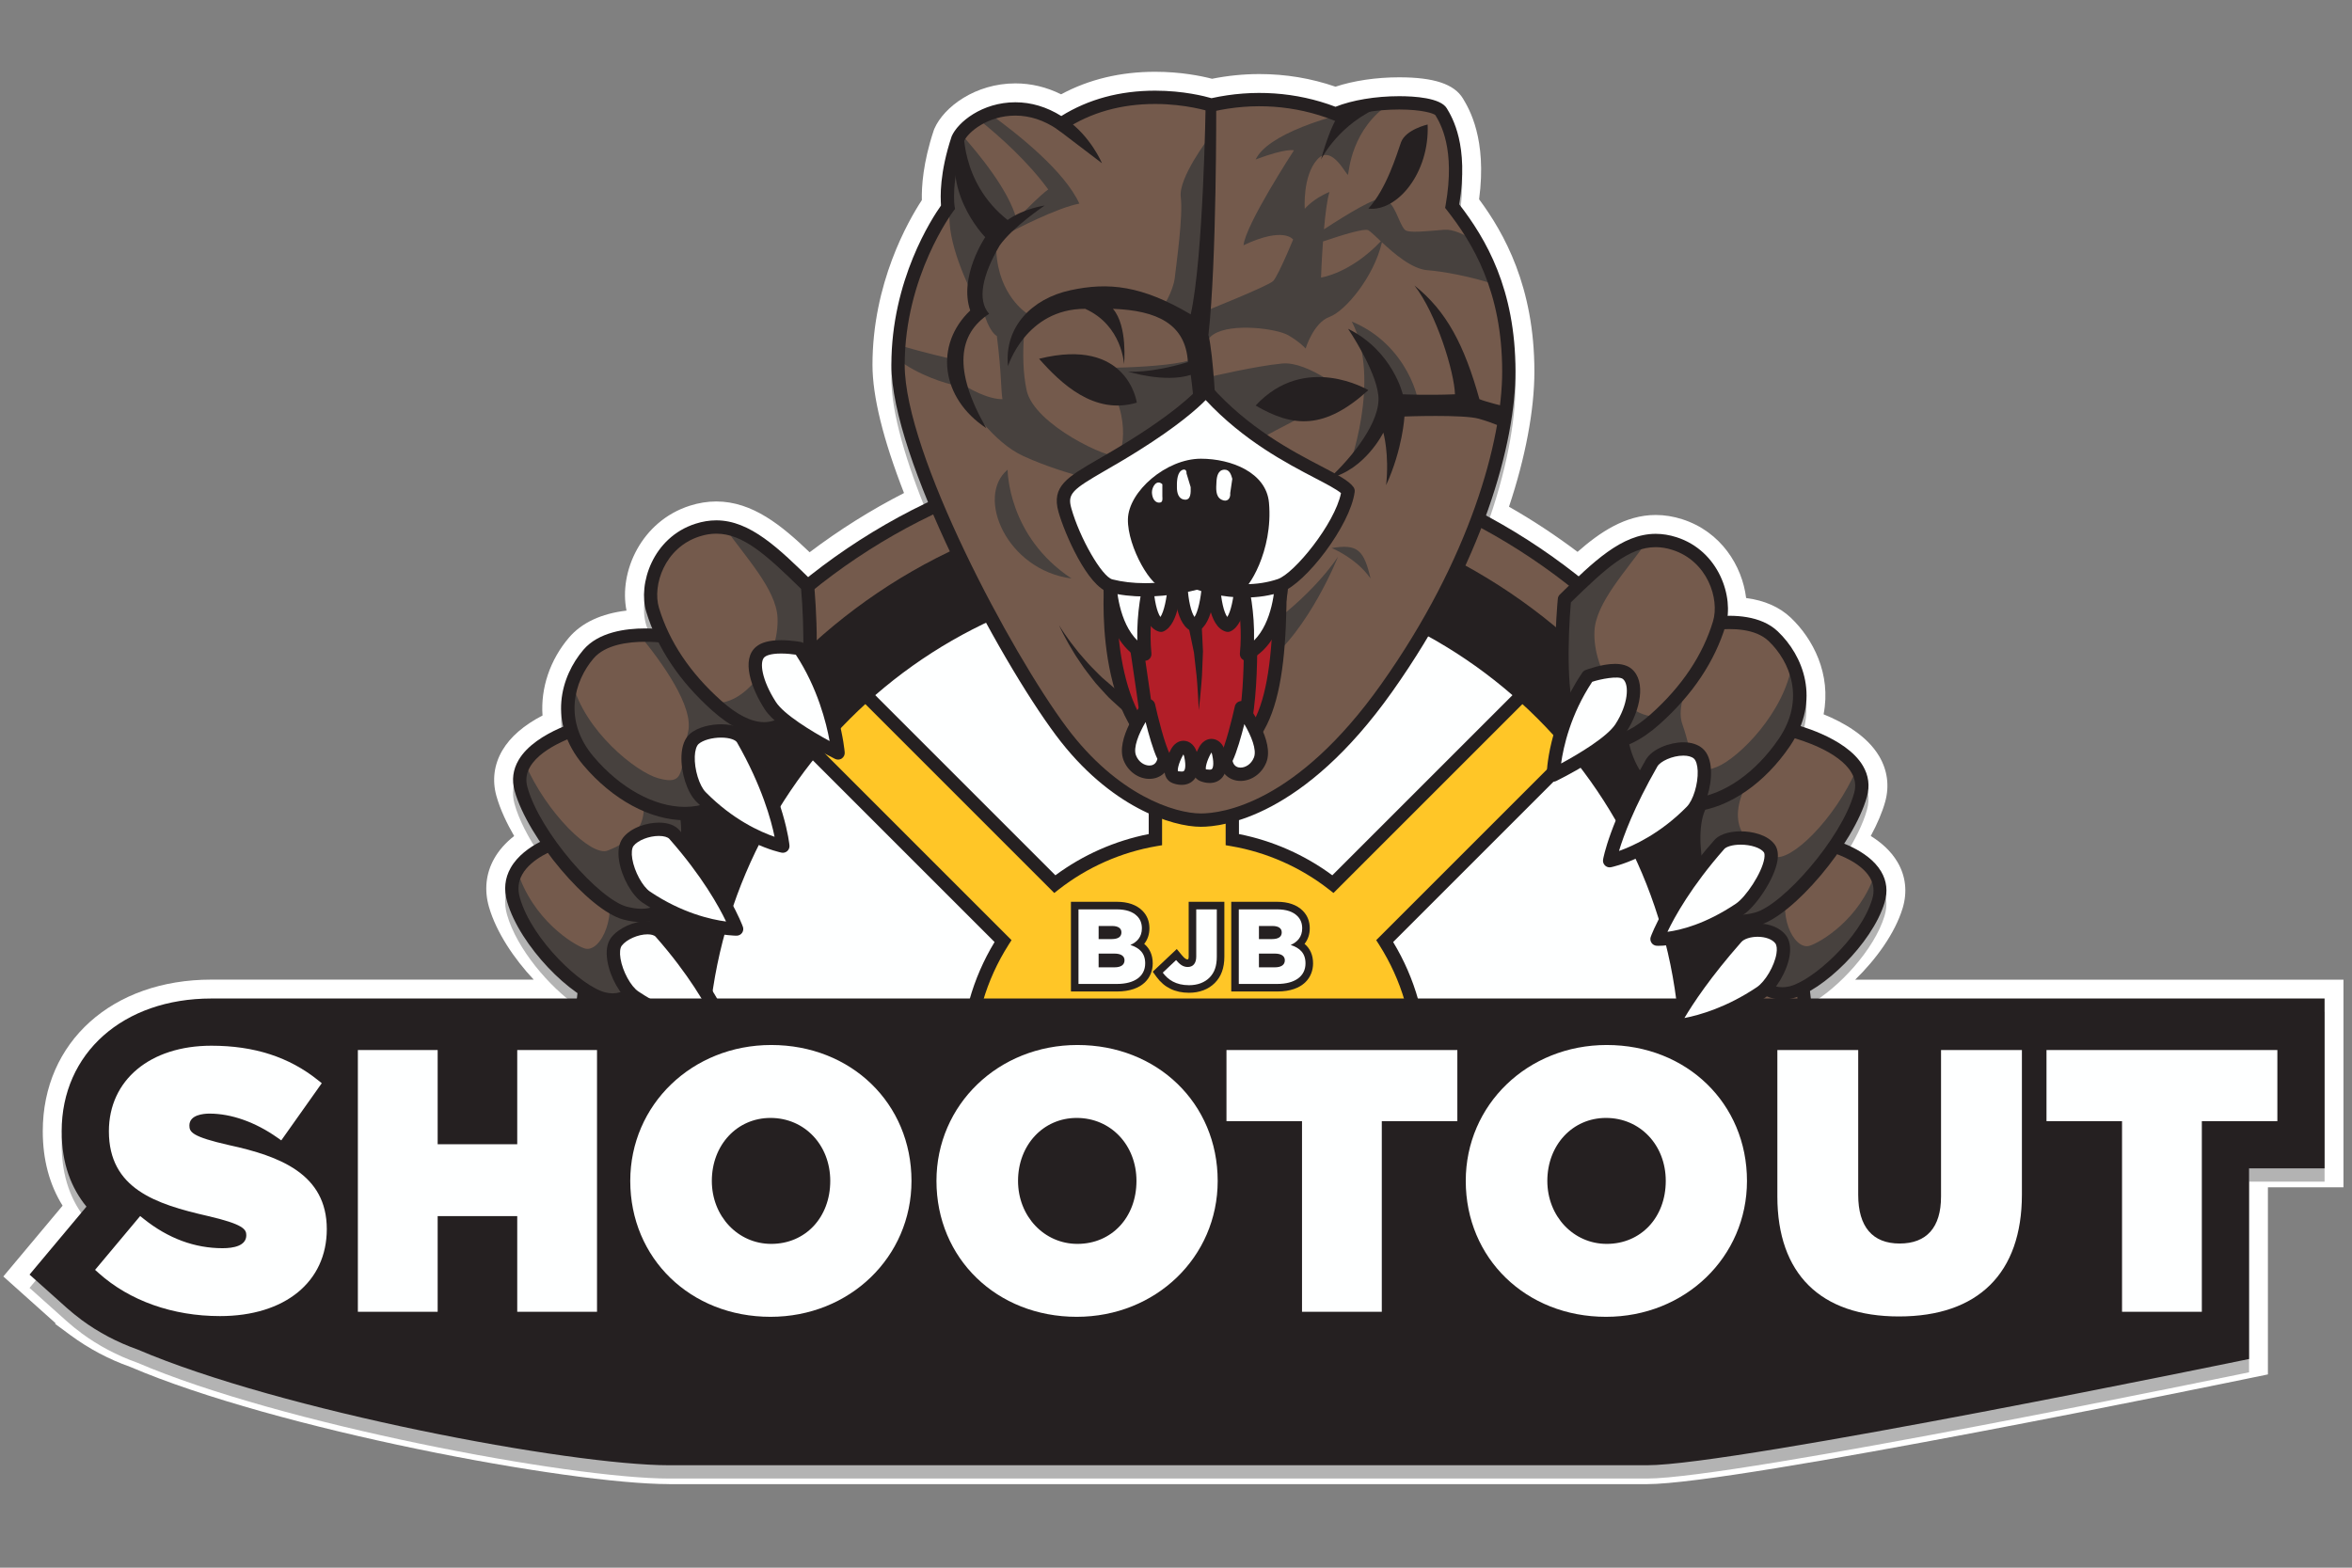 <?xml version="1.0" encoding="utf-8"?>
<!-- Generator: Adobe Illustrator 16.0.0, SVG Export Plug-In . SVG Version: 6.00 Build 0)  -->
<!DOCTYPE svg PUBLIC "-//W3C//DTD SVG 1.1//EN" "http://www.w3.org/Graphics/SVG/1.1/DTD/svg11.dtd">
<svg version="1.1" id="Layer_1" xmlns="http://www.w3.org/2000/svg" xmlns:xlink="http://www.w3.org/1999/xlink" x="0px" y="0px"
	 width="300px" height="200px" viewBox="0 0 300 200" enable-background="new 0 0 300 200" xml:space="preserve">
<rect x="0" y="0" width="300" height="200" fill="#808080" stroke="none"/>
<path fill="#FFFFFF" d="M85.343,189.337c-12.747,0-50.16-6.995-68.763-14.968c-2.671-0.941-5.276-2.319-7.599-4.036l-1.95-1.44
	l0.056-0.081c-0.042-0.038-6.663-5.965-6.663-5.965l7.56-9.03c-1.679-2.69-2.529-5.876-2.529-9.493
	c0-11.392,8.843-19.348,21.504-19.348h41.114c-2.513-2.683-4.772-6.037-5.707-9.279c-0.62-2.153-0.389-4.282,0.669-6.158
	c0.6-1.066,1.453-2.03,2.546-2.884c-0.895-1.545-1.775-3.352-2.269-5.128c-0.555-2.005-0.289-4.012,0.77-5.806
	c1.008-1.708,2.725-3.197,5.118-4.44c-0.25-3.495,0.95-7.096,3.379-9.944c1.614-1.892,4.121-3.061,7.332-3.438
	c-0.999-4.966,1.891-11.407,8.075-13.382c1.125-0.359,2.262-0.542,3.376-0.542c4.632,0,8.371,3.091,11.906,6.479
	c3.807-2.876,7.842-5.408,12.04-7.556c-2.67-6.847-4.022-12.339-4.022-16.348c0-10.406,4.54-18.342,6.299-21.024
	c-0.045-1.68,0.14-4.769,1.518-8.903l0.077-0.2c1.221-2.805,5.256-5.785,10.33-5.785c2.01,0,3.967,0.468,5.837,1.394
	c3.542-1.909,7.568-2.875,11.988-2.875c3.278,0,5.892,0.536,7.265,0.892c1.997-0.399,4.027-0.602,6.046-0.602
	c3.338,0,6.595,0.542,9.696,1.613c2.304-0.765,5.202-1.197,8.124-1.197c4.443,0,7.031,0.863,8.142,2.716
	c0.779,1.3,3.08,5.138,2.054,12.845c3.199,4.328,7.052,11.163,7.052,21.979c0,4.907-1.143,10.966-3.24,17.241
	c3.01,1.714,5.938,3.645,8.745,5.76c2.807-2.469,6.072-4.706,9.97-4.706c1.115,0,2.251,0.183,3.376,0.542
	c4.953,1.582,7.654,5.948,8.157,10.052c2.351,0.309,4.256,1.148,5.688,2.505c2.837,2.69,5.195,7.185,4.191,12.33
	c2.51,1.021,5.536,2.721,7.085,5.338c1.061,1.794,1.329,3.802,0.775,5.806c-0.365,1.321-0.993,2.807-1.843,4.379
	c1.288,0.8,2.553,1.879,3.399,3.312c1.063,1.794,1.293,3.833,0.669,5.895c-0.968,3.193-3.383,6.53-6.054,9.123h62.279v26.49h-9.635
	v23.871l-1.921,0.396c-2.684,0.556-65.888,13.604-77.266,13.604H85.343z"/>
<path opacity="0.3" d="M296.502,129.086v21.67h-9.634v24.318c0,0-65.517,13.554-76.778,13.554s-110.064,0-124.747,0
	c-12.654,0-49.548-6.945-67.814-14.772c-2.583-0.916-4.978-2.179-7.115-3.758c-0.022-0.017-0.05-0.033-0.073-0.05l0.005-0.007
	c-0.613-0.456-1.211-0.93-1.778-1.438l-4.801-4.298l7.26-8.67c-1.897-2.319-3.163-5.422-3.163-9.613
	c0-9.973,7.853-16.937,19.095-16.937h46.623c0.024-0.23,0.062-0.456,0.088-0.688c-3.62-2.489-7.739-7.339-8.989-11.671
	c-0.443-1.537-0.292-2.986,0.452-4.305c0.867-1.54,2.401-2.621,3.751-3.326c-1.51-2.25-2.705-4.549-3.25-6.515
	c-0.382-1.378-0.206-2.703,0.523-3.938c1.179-2,3.634-3.379,5.688-4.242c-0.904-3.824,0.543-7.43,2.566-9.803
	c1.922-2.253,5.348-2.726,7.882-2.726c0.318,0,0.62,0.009,0.913,0.021c-0.292-0.709-0.561-1.426-0.782-2.155
	c-1.063-3.511,0.817-9.479,6.292-11.228c0.889-0.284,1.779-0.427,2.644-0.427c4.153,0,7.699,3.314,11.728,7.256
	c4.694-3.738,9.812-6.963,15.284-9.57c-2.772-6.727-4.679-13.078-4.679-17.521c0-10.839,5.205-18.749,6.34-20.345
	c-0.099-1.039-0.2-4.162,1.353-8.821c0.78-1.792,3.874-4.337,8.122-4.337c2.024,0,3.994,0.589,5.861,1.754
	c3.448-2.147,7.469-3.235,11.964-3.235c3.626,0,6.39,0.725,7.19,0.959c5.335-1.176,10.833-0.799,15.819,1.096
	c2.118-0.848,5.118-1.35,8.121-1.35c1.922,0,5.269,0.201,6.075,1.545c0.707,1.177,2.832,4.717,1.59,12.251
	c3.391,4.392,7.173,10.777,7.173,21.333c0,4.656-1.113,11.038-3.772,18.365c4.18,2.241,8.127,4.854,11.815,7.781
	c3.283-3.089,6.348-5.442,9.841-5.442c0.864,0,1.754,0.144,2.643,0.428c4.896,1.563,6.909,6.496,6.523,10.033
	c2.215-0.028,4.708,0.375,6.397,1.977c2.758,2.615,4.854,7.139,2.905,12.091c2.007,0.616,6.271,2.21,7.955,5.056
	c0.73,1.234,0.906,2.559,0.525,3.938c-0.503,1.817-1.562,3.921-2.908,6.006c1.466,0.588,3.627,1.713,4.713,3.553
	c0.721,1.215,0.866,2.553,0.438,3.971c-1.307,4.313-5.85,9.185-9.528,11.271c0.036,0.322,0.09,0.638,0.123,0.96h24.036h8.906
	H296.502z"/>
<g>
	<path fill="#745A4C" d="M152.277,57.272c-43.224,0-78.264,35.041-78.264,78.265h156.529
		C230.543,92.313,195.504,57.272,152.277,57.272z"/>
	<g>
		<path fill="#252021" d="M231.393,136.387H73.164v-0.85c0-43.624,35.491-79.115,79.113-79.115
			c43.625,0,79.115,35.491,79.115,79.115V136.387z M74.869,134.687h154.819c-0.456-42.295-35.007-76.564-77.41-76.564
			C109.875,58.122,75.326,92.391,74.869,134.687z"/>
	</g>
</g>
<path fill="#FEFFFF" d="M152.277,68.251c-37.16,0-67.285,30.125-67.285,67.286h134.571
	C219.563,98.376,189.438,68.251,152.277,68.251z"/>
<g>
	<path fill="#FFC627" d="M202.568,94.11l-6.936-6.936l-25.616,25.617c-3.673-2.868-8.048-4.856-12.834-5.677V69.32h-9.81v37.794
		c-4.785,0.82-9.161,2.809-12.832,5.677l-25.617-25.617l-6.936,6.936l25.948,25.949c-2.853,4.476-4.527,9.777-4.527,15.479
		c0,15.943,12.925,28.87,28.869,28.87c15.946,0,28.871-12.927,28.871-28.87c0-5.701-1.677-11.003-4.529-15.479L202.568,94.11z"/>
	<g>
		<path fill="#252021" d="M152.277,165.257c-16.386,0-29.719-13.333-29.719-29.72c0-5.414,1.485-10.707,4.3-15.355L100.786,94.11
			l8.138-8.138l25.693,25.694c3.521-2.607,7.608-4.412,11.905-5.259V68.471h11.509v37.937c4.298,0.847,8.385,2.652,11.907,5.259
			l25.693-25.694l8.138,8.138l-26.072,26.072c2.815,4.649,4.3,9.943,4.3,15.355C181.998,151.924,168.665,165.257,152.277,165.257z
			 M103.19,94.11l25.83,25.83l-0.366,0.574c-2.875,4.512-4.395,9.708-4.395,15.023c0,15.451,12.57,28.021,28.019,28.021
			c15.451,0,28.021-12.569,28.021-28.021c0-5.315-1.521-10.508-4.396-15.023l-0.365-0.574l25.83-25.83l-5.734-5.734l-25.547,25.548
			l-0.595-0.464c-3.618-2.826-7.925-4.732-12.453-5.509l-0.705-0.12V70.17h-8.11v37.661l-0.707,0.12
			c-4.526,0.776-8.832,2.683-12.452,5.509l-0.593,0.464l-25.547-25.548L103.19,94.11z"/>
	</g>
</g>
<path fill="#252021" d="M152.277,63.292c-39.835,0-72.244,32.409-72.244,72.246h10.199c0-34.213,27.834-62.047,62.045-62.047
	c34.214,0,62.047,27.834,62.047,62.047h10.199C224.523,95.7,192.114,63.292,152.277,63.292z"/>
<path fill="#745A4C" d="M82.985,113.729l-11.219-6.587c0,0-7.861,2.125-6.268,7.649c1.594,5.524,8.052,11.792,11.516,12.643
	c3.464,0.85,5.801-2.231,6.545-6.056C84.303,117.554,83.05,114.048,82.985,113.729z"/>
<path fill="#47413E" d="M78.955,111.364c-0.306,0.159-2.124,0.411-1.938,0.795c2.044,4.227-0.354,9.538-2.478,8.829
	c-1.389-0.461-6.597-3.629-8.582-9.96c-0.614,1.022-0.891,2.265-0.458,3.764c1.594,5.524,8.052,11.792,11.516,12.643
	c3.464,0.85,5.801-2.231,6.545-6.056c0.744-3.825-0.509-7.331-0.574-7.649L78.955,111.364z"/>
<path fill="#252021" d="M78.148,128.427L78.148,128.427c-0.437,0-0.885-0.057-1.336-0.168c-3.906-0.957-10.491-7.546-12.13-13.231
	c-0.443-1.537-0.292-2.986,0.452-4.305c1.752-3.11,6.222-4.349,6.411-4.401c0.22-0.061,0.455-0.027,0.651,0.089l11.219,6.586
	c0.208,0.122,0.355,0.328,0.404,0.563c0.86,2.952,1.04,5.588,0.574,7.981C83.567,125.787,81.174,128.427,78.148,128.427z
	 M71.659,108.065c-0.982,0.323-3.888,1.433-5.046,3.494c-0.517,0.92-0.614,1.9-0.298,2.996c1.55,5.375,7.892,11.314,10.902,12.054
	c0.318,0.078,0.632,0.118,0.931,0.118c2.587,0,4.082-2.969,4.577-5.512c0.408-2.095,0.251-4.426-0.465-6.927L71.659,108.065z"/>
<path fill="#745A4C" d="M87.277,102.787c-0.744-2.231-3.208-6.269-3.208-6.269l-8.691-4.113c0,0-10.518,2.504-8.924,8.249
	c1.594,5.744,9.245,14.774,13.281,15.837c4.037,1.063,6.099-0.828,7.11-4.332C87.856,108.654,88.021,105.018,87.277,102.787z"/>
<path fill="#47413E" d="M87.277,102.787c-0.255-0.764-0.713-1.737-1.203-2.689c-1.551-1.179-3.608-2.193-6.34-3.022
	c3.25,4.942,3.733,9.132-2.237,11.44c-2.055,0.796-7.786-4.728-10.557-11.182c-0.581,0.958-0.837,2.056-0.487,3.32
	c1.594,5.744,9.245,14.774,13.281,15.837c4.037,1.063,6.099-0.828,7.11-4.332C87.856,108.654,88.021,105.018,87.277,102.787z"/>
<path fill="#252021" d="M81.808,117.637L81.808,117.637c-0.705,0-1.475-0.109-2.289-0.323c-4.418-1.162-12.204-10.377-13.883-16.432
	c-0.382-1.378-0.206-2.703,0.523-3.938c2.184-3.7,8.746-5.299,9.023-5.365c0.188-0.045,0.386-0.024,0.561,0.058l8.69,4.113
	c0.149,0.071,0.276,0.184,0.362,0.325c0.103,0.168,2.523,4.147,3.288,6.442c0.804,2.409,0.642,6.193-0.421,9.877
	C86.658,115.872,84.688,117.637,81.808,117.637z M75.294,93.307c-1.224,0.334-6.083,1.808-7.673,4.504
	c-0.492,0.833-0.604,1.688-0.347,2.616c1.618,5.831,9.162,14.316,12.678,15.243c0.672,0.178,1.297,0.268,1.856,0.268
	c1.314,0,3.183-0.417,4.221-4.015c0.958-3.318,1.132-6.799,0.443-8.867c-0.609-1.828-2.486-5.023-2.998-5.879L75.294,93.307z"/>
<path fill="#745A4C" d="M95.458,90.957c-1.168-5.912-3.003-8.433-3.003-8.433l-6.558-1.198c0,0-7.755-1.487-10.836,2.125
	s-3.931,8.977,0,13.625c3.931,4.648,9.349,7.41,14.024,6.561C93.758,102.787,96.626,96.868,95.458,90.957z"/>
<path fill="#47413E" d="M95.58,95.507c-1.017-5.538-2.558-10.885-3.125-12.056c-0.13-0.267-0.382-0.632-0.713-1.058l-5.845-1.067
	c0,0-1.967-0.376-4.313-0.289c2.894,3.497,6.936,9.156,6.184,12.329c-1.127,4.746-0.135,6.943-3.819,5.916
	c-2.817-0.786-9.41-6.033-10.958-12.245c-1.091,3.126-0.705,6.76,2.069,10.04c3.931,4.648,9.349,7.41,14.024,6.561
	C92.534,103.009,94.995,99.617,95.58,95.507z"/>
<path fill="#252021" d="M87.357,104.64C87.356,104.64,87.356,104.64,87.357,104.64c-4.393,0-9.232-2.622-12.946-7.015
	c-4.614-5.457-2.882-11.343,0.002-14.726c1.922-2.254,5.348-2.726,7.882-2.726c2.076,0,3.693,0.306,3.761,0.318l6.55,1.197
	c0.215,0.039,0.406,0.16,0.535,0.335c0.08,0.11,1.959,2.742,3.151,8.768c0.709,3.591,0.025,7.36-1.83,10.084
	c-1.346,1.976-3.153,3.221-5.227,3.596C88.627,104.584,87.995,104.64,87.357,104.64z M82.295,81.874
	c-2.177,0-5.088,0.369-6.589,2.129c-2.453,2.875-3.924,7.881,0.003,12.525c3.396,4.015,7.749,6.412,11.646,6.412h0
	c0.537,0,1.067-0.047,1.576-0.138c1.615-0.296,3.042-1.292,4.125-2.883c1.604-2.355,2.19-5.645,1.566-8.797
	c-0.902-4.566-2.218-7.048-2.686-7.829l-6.194-1.131C85.722,82.158,84.201,81.874,82.295,81.874z"/>
<path fill="#745A4C" d="M103,74.739c-5.312-5.206-9.03-8.711-14.023-7.118c-4.993,1.593-6.693,7.012-5.737,10.17
	c0.956,3.159,3.081,7.678,8.18,12.232c5.1,4.554,8.5,3.201,10.624,0.262C104.169,87.346,103,74.739,103,74.739z"/>
<path fill="#47413E" d="M99.173,78.78c0.247,5.11-3.912,11.244-8.122,10.89c0.128,0.119,0.236,0.236,0.369,0.354
	c5.1,4.554,8.5,3.201,10.624,0.262c2.125-2.94,0.956-15.547,0.956-15.547c-3.621-3.548-7.498-6.528-10.546-7.42
	C95.034,71.001,99,75.17,99.173,78.78z"/>
<path fill="#252021" d="M97.468,93.83C97.468,93.83,97.468,93.83,97.468,93.83c-2.032,0-4.257-1.067-6.613-3.171
	c-4.19-3.743-7.026-7.989-8.428-12.62c-1.063-3.511,0.817-9.479,6.292-11.227c0.889-0.284,1.779-0.428,2.644-0.428
	c4.327,0,7.991,3.591,12.233,7.749c0.144,0.14,0.232,0.328,0.251,0.528c0.122,1.323,1.133,13.014-1.114,16.124
	C101.272,92.805,99.5,93.83,97.468,93.83z M91.362,68.084c-0.699,0-1.394,0.113-2.127,0.348c-4.486,1.432-6.042,6.273-5.182,9.114
	c1.31,4.328,3.979,8.313,7.933,11.844c2.035,1.818,3.879,2.74,5.48,2.74c0,0,0,0,0,0c1.457,0,2.765-0.788,3.888-2.341
	c1.382-1.912,1.246-9.868,0.827-14.66C97.713,70.754,94.763,68.084,91.362,68.084z"/>
<g>
	<path fill="#FEFFFF" d="M102.009,82.743c0,0-3.683-0.709-5.028,0.425c-1.346,1.133-0.425,4.222,1.275,6.856
		c1.7,2.634,8.641,6.034,8.641,6.034S106.33,89.118,102.009,82.743z"/>
	<g>
		<path fill="#252021" d="M106.896,96.908c-0.128,0-0.256-0.029-0.374-0.086c-0.292-0.144-7.174-3.536-8.98-6.337
			c-1.717-2.66-3.037-6.344-1.108-7.966c0.673-0.567,1.719-0.844,3.197-0.844c1.307,0,2.489,0.225,2.539,0.234
			c0.221,0.043,0.416,0.172,0.543,0.358c4.396,6.485,5.006,13.43,5.03,13.723c0.025,0.304-0.116,0.599-0.369,0.771
			C107.231,96.858,107.063,96.908,106.896,96.908z M99.631,83.374c-1.422,0-1.944,0.311-2.103,0.444
			c-0.706,0.594-0.356,2.96,1.441,5.745c1.033,1.601,4.534,3.725,6.849,4.979c-0.418-2.311-1.532-6.789-4.311-11.02
			C101.1,83.462,100.381,83.374,99.631,83.374z"/>
	</g>
</g>
<g>
	<path fill="#FEFFFF" d="M94.742,94.291c-0.832-1.454-4.703-1.314-6.19-0.022c-1.487,1.293-0.67,5.838,0.85,7.384
		c5.152,5.242,10.45,6.289,10.45,6.289S99.346,102.334,94.742,94.291z"/>
	<g>
		<path fill="#252021" d="M99.852,108.793c-0.055,0-0.11-0.006-0.165-0.016c-0.227-0.046-5.616-1.162-10.891-6.526
			c-1.153-1.174-1.958-3.677-1.873-5.823c0.049-1.265,0.42-2.234,1.071-2.8c1.042-0.906,2.739-1.228,3.98-1.228
			c1.694,0,2.972,0.536,3.506,1.469c4.642,8.11,5.197,13.76,5.218,13.997c0.024,0.268-0.079,0.529-0.278,0.709
			C100.263,108.716,100.06,108.793,99.852,108.793z M91.974,94.1c-1.154,0-2.307,0.325-2.864,0.811
			c-0.276,0.24-0.46,0.833-0.489,1.584c-0.065,1.643,0.571,3.732,1.387,4.563c3.46,3.521,6.989,5.079,8.789,5.696
			c-0.416-2.059-1.601-6.465-4.792-12.041C93.836,94.418,93.128,94.1,91.974,94.1z"/>
	</g>
</g>
<g>
	<path fill="#FEFFFF" d="M86.013,106.464c-1.108-1.255-4.684-0.624-5.88,0.942c-1.196,1.565,0.52,5.854,2.32,7.062
		c6.102,4.096,11.502,4.054,11.502,4.054S92.143,113.414,86.013,106.464z"/>
	<g>
		<path fill="#252021" d="M93.949,119.372c-0.233,0-5.786-0.049-11.969-4.2c-1.365-0.916-2.658-3.204-3.008-5.323
			c-0.207-1.25-0.039-2.272,0.485-2.958c1.021-1.337,3.091-1.944,4.583-1.944c1.157,0,2.06,0.33,2.611,0.956
			c6.167,6.992,8.03,12.121,8.106,12.336c0.092,0.259,0.053,0.546-0.104,0.771s-0.415,0.358-0.69,0.362
			C93.959,119.372,93.951,119.372,93.949,119.372z M84.04,106.646c-1.266,0-2.685,0.561-3.232,1.274
			c-0.222,0.292-0.282,0.91-0.159,1.65c0.268,1.623,1.312,3.542,2.278,4.189c4.065,2.729,7.779,3.556,9.685,3.805
			c-0.904-1.896-3.048-5.79-7.237-10.541C85.167,106.789,84.667,106.646,84.04,106.646z"/>
	</g>
</g>
<g>
	<path fill="#FEFFFF" d="M84.27,118.948c-1.108-1.257-4.443-0.384-5.639,1.184c-1.196,1.565,0.52,5.854,2.32,7.062
		c6.102,4.096,11.503,4.054,11.503,4.054S90.4,125.898,84.27,118.948z"/>
	<g>
		<path fill="#252021" d="M92.447,132.097c-0.233,0-5.786-0.048-11.97-4.199c-1.364-0.916-2.658-3.204-3.007-5.323
			c-0.207-1.25-0.039-2.273,0.485-2.959c0.922-1.206,2.914-2.116,4.633-2.116c1.005,0,1.807,0.306,2.319,0.887
			c6.161,6.985,8.253,12.334,8.34,12.556c0.1,0.263,0.065,0.555-0.091,0.784c-0.157,0.23-0.417,0.368-0.696,0.371
			C92.458,132.097,92.45,132.097,92.447,132.097z M82.588,119.199c-1.199,0-2.671,0.648-3.282,1.447
			c-0.222,0.292-0.282,0.908-0.159,1.65c0.267,1.623,1.311,3.542,2.277,4.189c4.046,2.716,7.743,3.546,9.658,3.8
			c-0.967-1.957-3.232-5.994-7.45-10.775C83.458,119.312,83.078,119.199,82.588,119.199z"/>
	</g>
</g>
<path fill="#252021" d="M263.917,127.386h-8.906H26.96c-11.242,0-19.095,6.964-19.095,16.938c0,4.191,1.266,7.294,3.163,9.612
	l-7.26,8.671l4.801,4.298c0.567,0.508,1.165,0.98,1.778,1.438l-0.005,0.006c0.022,0.017,0.05,0.033,0.073,0.05
	c2.137,1.579,4.531,2.842,7.115,3.759c18.266,7.826,55.16,14.772,67.814,14.772c14.683,0,113.485,0,124.747,0
	s76.778-13.555,76.778-13.555v-24.318h9.634v-21.67H263.917z"/>
<path fill="#745A4C" d="M222.651,113.957l10.866-6.076c0,0,7.614,1.961,6.072,7.057c-1.544,5.097-7.799,10.878-11.155,11.663
	c-3.354,0.785-5.617-2.058-6.338-5.586S222.59,114.252,222.651,113.957z"/>
<path fill="#47413E" d="M226.556,111.775c0.295,0.147,2.057,0.382,1.877,0.733c-1.98,3.899,0.342,8.8,2.398,8.146
	c1.347-0.427,6.392-3.349,8.313-9.188c0.595,0.942,0.863,2.088,0.445,3.471c-1.544,5.097-7.799,10.878-11.155,11.663
	c-3.354,0.785-5.617-2.058-6.338-5.586s0.493-6.763,0.555-7.058L226.556,111.775z"/>
<path fill="#252021" d="M221.288,121.164c-0.449-2.207-0.277-4.64,0.557-7.363c0.046-0.216,0.188-0.407,0.392-0.52l10.866-6.077
	c0.189-0.106,0.417-0.137,0.631-0.08c0.183,0.047,4.512,1.188,6.208,4.061c0.721,1.215,0.866,2.553,0.438,3.971
	c-1.589,5.245-7.965,11.323-11.749,12.208c-0.436,0.103-0.87,0.152-1.294,0.152l0,0
	C224.405,127.516,222.088,125.082,221.288,121.164z M223.354,114.475c-0.693,2.308-0.845,4.457-0.451,6.391
	c0.479,2.345,1.929,5.083,4.434,5.083c0.291,0,0.593-0.036,0.901-0.109c2.915-0.681,9.058-6.16,10.56-11.118
	c0.307-1.012,0.211-1.916-0.289-2.765c-1.122-1.903-3.936-2.923-4.889-3.224L223.354,114.475z"/>
<path fill="#745A4C" d="M216.496,103.552c0.743-2.232,3.203-6.272,3.203-6.272l8.688-4.12c0,0,10.519,2.493,8.932,8.24
	c-1.588,5.745-9.23,14.783-13.267,15.849c-4.035,1.067-6.099-0.821-7.114-4.324C215.923,109.422,215.756,105.783,216.496,103.552z"
	/>
<path fill="#47413E" d="M216.496,103.552c0.256-0.764,0.714-1.738,1.201-2.69c1.549-1.181,3.605-2.196,6.337-3.028
	c-3.245,4.945-3.724,9.134,2.247,11.439c2.056,0.792,7.78-4.734,10.546-11.193c0.581,0.957,0.84,2.055,0.491,3.32
	c-1.588,5.745-9.23,14.783-13.267,15.849c-4.035,1.067-6.099-0.821-7.114-4.324C215.923,109.422,215.756,105.783,216.496,103.552z"
	/>
<path fill="#252021" d="M216.121,113.16c-1.066-3.682-1.232-7.467-0.431-9.877c0.763-2.297,3.18-6.277,3.282-6.446
	c0.086-0.141,0.212-0.254,0.361-0.326l8.688-4.121c0.173-0.083,0.372-0.104,0.559-0.059c0.278,0.066,6.842,1.658,9.03,5.357
	c0.73,1.234,0.906,2.559,0.525,3.937c-1.675,6.056-9.45,15.279-13.867,16.444c-0.815,0.216-1.585,0.325-2.289,0.325l0,0
	C219.099,118.398,217.128,116.636,216.121,113.16z M220.296,97.938c-0.512,0.855-2.386,4.052-2.993,5.881
	c-0.688,2.07-0.51,5.549,0.451,8.866c1.043,3.597,2.91,4.012,4.225,4.01c0.56,0,1.184-0.089,1.856-0.269
	c3.516-0.93,11.05-9.422,12.664-15.255c0.255-0.927,0.143-1.783-0.351-2.616c-1.592-2.695-6.452-4.163-7.678-4.497L220.296,97.938z"
	/>
<path fill="#745A4C" d="M206.674,90.775c0.538-6.002,2.097-8.703,2.097-8.703l6.394-1.883c0,0,7.557-2.298,11.001,0.969
	s4.855,8.512,1.439,13.549c-3.42,5.037-8.516,8.356-13.253,8.004C209.613,102.36,206.134,96.777,206.674,90.775z"/>
<path fill="#47413E" d="M207.034,95.313c0.425-5.614,1.393-11.094,1.836-12.318c0.1-0.28,0.312-0.668,0.596-1.126l5.698-1.679
	c0,0,1.918-0.581,4.26-0.743c-2.51,3.783-5.933,9.838-4.847,12.913c1.62,4.601,0.866,6.89,4.42,5.479
	c2.718-1.08,8.721-6.991,9.604-13.333c1.416,2.993,1.414,6.647-0.996,10.202c-3.42,5.037-8.516,8.356-13.253,8.004
	C210.852,102.451,208.048,99.338,207.034,95.313z"/>
<path fill="#252021" d="M214.288,103.559c-2.104-0.156-4.03-1.202-5.577-3.024c-2.134-2.513-3.211-6.19-2.886-9.835
	c0.552-6.119,2.142-8.934,2.21-9.051c0.107-0.189,0.287-0.329,0.496-0.39l6.388-1.881c0.066-0.019,1.64-0.494,3.705-0.713
	c2.52-0.268,5.976-0.16,8.127,1.879c3.226,3.06,5.568,8.729,1.556,14.643c-3.23,4.76-7.766,7.879-12.133,8.341l0,0
	C215.538,103.594,214.902,103.605,214.288,103.559z M215.405,81.004l-6.041,1.779c-0.382,0.825-1.428,3.433-1.844,8.068
	c-0.287,3.2,0.643,6.409,2.484,8.583c1.247,1.467,2.771,2.308,4.409,2.43c0.515,0.038,1.046,0.028,1.58-0.028l0,0
	c3.878-0.411,7.953-3.254,10.906-7.605c3.415-5.032,1.423-9.854-1.319-12.455c-1.679-1.593-4.613-1.653-6.777-1.423
	C216.907,80.555,215.427,80.998,215.405,81.004z"/>
<path fill="#745A4C" d="M199.549,76.46c5.313-5.206,9.03-8.711,14.023-7.118c4.993,1.594,6.693,7.012,5.737,10.171
	c-0.956,3.16-3.081,7.678-8.181,12.232c-5.1,4.555-8.499,3.201-10.624,0.262C198.381,89.068,199.549,76.46,199.549,76.46z"/>
<path fill="#47413E" d="M203.375,80.5c-0.245,5.11,3.913,11.244,8.124,10.89c-0.129,0.118-0.237,0.236-0.37,0.354
	c-5.1,4.555-8.499,3.201-10.624,0.262c-2.124-2.939-0.956-15.547-0.956-15.547c3.621-3.548,7.498-6.528,10.546-7.42
	C207.516,72.722,203.55,76.891,203.375,80.5z"/>
<path fill="#252021" d="M199.816,92.505c-2.248-3.109-1.235-14.801-1.114-16.124c0.019-0.2,0.108-0.388,0.251-0.528
	c4.243-4.158,7.908-7.749,12.234-7.749c0.864,0,1.754,0.144,2.643,0.427c5.475,1.748,7.355,7.717,6.293,11.228
	c-1.402,4.63-4.238,8.877-8.428,12.619c-2.357,2.104-4.582,3.171-6.613,3.171l0,0C203.05,95.55,201.277,94.526,199.816,92.505z
	 M200.367,76.849c-0.418,4.792-0.555,12.749,0.827,14.66c1.122,1.554,2.43,2.341,3.888,2.341l0,0c1.602,0,3.446-0.922,5.481-2.74
	c3.954-3.531,6.623-7.516,7.933-11.844c0.86-2.841-0.695-7.682-5.181-9.114c-0.733-0.234-1.43-0.348-2.128-0.348
	C207.787,69.804,204.836,72.475,200.367,76.849z"/>
<g>
	<path fill="#FEFFFF" d="M202.535,86.281c0,0,3.682-1.431,5.028-0.298c1.347,1.134,0.908,4.222-0.792,6.857
		c-1.699,2.634-8.642,6.034-8.642,6.034S198.215,92.655,202.535,86.281z"/>
	<g>
		<path fill="#252021" d="M198.13,99.723c-0.159,0-0.315-0.044-0.455-0.132c-0.249-0.158-0.398-0.434-0.395-0.729
			c0.003-0.264,0.139-6.548,4.551-13.058c0.097-0.144,0.234-0.253,0.396-0.316c0.083-0.031,2.059-0.792,3.765-0.792
			c0.906,0,1.619,0.214,2.12,0.636c1.899,1.601,1.094,5.3-0.626,7.967c-1.808,2.801-8.69,6.193-8.982,6.337
			C198.386,99.694,198.258,99.723,198.13,99.723z M203.087,86.983c-2.77,4.184-3.672,8.298-3.968,10.421
			c2.314-1.248,5.893-3.407,6.938-5.026c1.613-2.502,1.8-5.036,0.958-5.746C206.454,86.161,204.026,86.658,203.087,86.983z"/>
	</g>
</g>
<g>
	<path fill="#FEFFFF" d="M210.661,97.357c0.831-1.454,4.462-2.518,5.949-1.225c1.487,1.292,0.669,5.837-0.85,7.384
		c-5.151,5.242-10.45,6.288-10.45,6.288S206.058,105.399,210.661,97.357z"/>
	<g>
		<path fill="#252021" d="M205.311,110.653c-0.219,0-0.432-0.083-0.593-0.239c-0.2-0.195-0.292-0.477-0.245-0.752
			c0.031-0.186,0.825-4.646,5.449-12.728c0.804-1.399,3.068-2.234,4.795-2.234c1.009,0,1.855,0.273,2.451,0.79
			c0.652,0.566,1.021,1.534,1.071,2.799c0.086,2.146-0.721,4.648-1.873,5.822c-5.273,5.367-10.664,6.482-10.89,6.527
			C205.42,110.65,205.365,110.653,205.311,110.653z M214.717,96.4c-1.425,0-2.952,0.742-3.317,1.379
			c-3.001,5.241-4.339,8.927-4.894,10.784c1.843-0.652,5.291-2.226,8.648-5.644c0.817-0.831,1.451-2.921,1.388-4.564
			c-0.029-0.751-0.212-1.343-0.489-1.583C215.775,96.533,215.301,96.4,214.717,96.4z"/>
	</g>
</g>
<g>
	<path fill="#FEFFFF" d="M221.479,119.61c1.106-1.255,4.441-1.345,5.637,0.22c1.197,1.566-0.76,5.614-2.56,6.822
		c-6.102,4.094-11.262,4.294-11.262,4.294S215.347,126.563,221.479,119.61z"/>
	<g>
		<path fill="#252021" d="M213.295,131.797c-0.285,0-0.551-0.142-0.708-0.38c-0.165-0.248-0.188-0.562-0.062-0.83
			c0.086-0.183,2.175-4.575,8.316-11.537c0.683-0.775,1.933-1.238,3.347-1.238c1.537,0,2.885,0.563,3.605,1.504
			c0.486,0.638,0.647,1.55,0.468,2.643c-0.332,2.002-1.781,4.426-3.231,5.398c-6.23,4.183-11.482,4.432-11.702,4.438
			C213.315,131.797,213.306,131.797,213.295,131.797z M224.188,119.511c-0.892,0-1.724,0.268-2.072,0.663
			c-3.964,4.493-6.201,7.901-7.266,9.702c1.928-0.372,5.396-1.357,9.231-3.931c1.077-0.723,2.248-2.716,2.503-4.265
			c0.1-0.6,0.047-1.086-0.143-1.335C226.049,119.833,225.185,119.511,224.188,119.511z"/>
	</g>
</g>
<g>
	<path fill="#FEFFFF" d="M219.296,107.75c1.107-1.257,5.165-1.105,6.363,0.46c1.195,1.567-1.966,6.577-3.767,7.785
		c-6.103,4.096-10.539,3.813-10.539,3.813S213.166,114.7,219.296,107.75z"/>
	<g>
		<path fill="#252021" d="M211.544,120.663l-0.244-0.007c-0.266-0.018-0.508-0.159-0.653-0.382c-0.146-0.222-0.183-0.501-0.094-0.75
			c0.077-0.216,1.939-5.344,8.106-12.337c0.897-1.018,2.65-1.129,3.361-1.129c1.48,0,3.393,0.432,4.313,1.637
			c0.398,0.521,0.526,1.233,0.38,2.118c-0.39,2.362-2.756,5.818-4.348,6.886C216.89,120.378,212.698,120.663,211.544,120.663z
			 M222.021,107.759c-1.099,0-1.853,0.287-2.087,0.554c-4.208,4.771-6.353,8.682-7.249,10.564c1.663-0.216,4.842-0.976,8.734-3.589
			c1.256-0.842,3.311-3.897,3.616-5.75c0.074-0.45,0.022-0.714-0.054-0.811C224.547,108.157,223.33,107.759,222.021,107.759z"/>
	</g>
</g>
<path fill="#745A4C" d="M185.229,26.294c1.275-7.225-0.565-10.624-1.415-12.041c-0.851-1.416-8.925-1.7-13.458,0.284
	c-5.384-2.125-10.908-2.267-15.864-1.134c0,0-10.341-3.4-19.124,2.409c-6.232-4.25-12.182-0.425-13.174,1.841
	c-1.841,5.524-1.275,8.783-1.275,8.783s-6.375,8.357-6.375,20.114c0,11.758,13.741,37.255,20.823,46.746
	c7.083,9.491,14.925,11.332,17.803,11.332s12.652-1.275,23.701-16.856c11.049-15.582,15.582-30.738,15.582-40.371
	C192.454,37.768,189.339,31.536,185.229,26.294z"/>
<path fill="#47413E" d="M180.869,51.736c0.315-0.34-1.255-7.736-8.441-10.71c3.847,7.49-0.478,18.877-0.478,18.877l2.584-3.295
	l2.846-4.25C177.38,52.359,178.289,52.075,180.869,51.736z"/>
<path fill="#47413E" d="M161.922,79.769l-0.489,4.814c5.524-4.18,9.242-13.582,9.242-13.582S168.02,75.271,161.922,79.769z"/>
<path fill="#47413E" d="M169.86,69.92c0,0,3.117,1.25,4.958,3.884C173.969,70.207,173.19,69.35,169.86,69.92z"/>
<path fill="#47413E" d="M128.522,59.918c-4.119,3.452-0.13,12.802,8.157,13.886C128.498,68.408,128.522,59.918,128.522,59.918z"/>
<path fill="#47413E" d="M188.343,30.916c-1.62-1.104-3.103-1.68-4.069-1.608c-2.337,0.174-4.659,0.472-5.1-0.006
	c-0.841-0.915-1.211-3.595-2.814-3.977c-0.875-0.208-4.43,1.936-7.485,3.932c0.168-1.934,0.398-3.813,0.704-4.768
	c-2.09,0.85-3.152,2.15-3.152,2.15s-0.308-4.178,1.594-6.293c1.9-2.116,3.824,2.337,3.931,1.913c0.106-0.425,0.446-5.903,5.43-9.113
	c-0.003,0-0.003,0-0.005,0c-8.508,1.57-15.73,4.12-17.218,7.2c3.931-1.487,4.888-1.168,4.888-1.168s-6.174,9.456-6.433,12.111
	c5.157-2.443,6.326-0.729,6.326-0.729s-0.36,0.877-0.818,1.922l-0.004,0h0.002c-0.6,1.364-1.369,3.014-1.729,3.375
	c-0.638,0.637-8.89,3.931-8.89,3.931s1.101-17.887,0.692-22.204c0,0-3.895,5.1-3.585,7.543c0.309,2.444-0.555,8.458-0.76,10.285
	c-0.206,1.827-1.575,3.845-1.575,3.845s4.917,4.219,4.685,5.934c-0.234,1.716-12.983,1.822-13.621,1.716
	c4.993,3.931,4.12,10.691,3.207,11.228c-0.913,0.536-10.643-3.897-11.6-8.359c-0.956-4.462,0-9.827,0-9.827s-3.58-2.273-3.859-7.871
	c-3.51,3.282-1.54,9.825,0.065,10.792c0.607,4.781,0.501,6.762,0.714,8.056c-1.826,0.011-4.247-1.278-5.697-2.293l-0.535-2.788
	c0,0-4.009-0.891-6.976-1.826c-0.046,0.605-0.071,1.224-0.084,1.851c2.418,1.946,6.257,3.15,7.373,3.295
	c1.553,2.535,4.726,7.244,8.576,9.014c5.524,2.54,12.324,3.835,12.643,3.719c0.319-0.117,10.719-1.817,15.453-4.686
	c4.732-2.869,13.338-6.906,13.338-6.906s-5.031-4.25-8.411-3.931c-3.382,0.319-9.348,1.729-9.348,1.729s-1.698-3.96,0.593-5.447
	c2.292-1.487,8.029-0.744,9.517,0.106c1.487,0.85,2.231,1.7,2.231,1.7s0.99-3.293,3.046-4.037c2-0.725,5.652-5.078,6.685-9.516
	c1.572,1.462,3.843,3.425,5.845,3.566c1.817,0.128,5.581,0.799,8.639,1.844C190.092,34.362,189.283,32.568,188.343,30.916z
	 M168.497,35.41c0,0,0.076-2.153,0.253-4.602c2.558-0.872,5.31-1.707,5.784-1.433c0.293,0.168,0.86,0.724,1.594,1.408
	C172.228,34.897,168.497,35.41,168.497,35.41z"/>
<path fill="#47413E" d="M121.124,28.419c0.26,4.235,3.231,9.774,3.55,10.412l0.85-6.056c0,0,0.001-0.001,2.204-2.551
	c1.89-1.047,7.189-3.737,9.947-4.248c-1.904-4.146-7.796-8.844-11.454-11.479c-0.53,0.196-1.019,0.428-1.465,0.686
	c2.869,2.293,6.366,5.457,8.948,8.987c-0.969,0.69-2.628,2.355-4.055,3.828c0.004-0.004,0.007-0.008,0.012-0.013
	c-0.958-3.67-4.808-8.365-7.106-10.925c-0.148,0.205-0.276,0.405-0.359,0.594c-0.791,2.374-1.125,4.298-1.263,5.756
	C120.979,25.265,121.042,27.081,121.124,28.419z"/>
<path fill="#252021" d="M143.336,90.735c0,0-0.632-0.575-1.58-1.438c-0.481-0.414-0.988-1.047-1.551-1.642
	c-0.583-0.595-1.063-1.316-1.606-1.991c-0.529-0.683-0.979-1.425-1.438-2.085c-0.407-0.699-0.815-1.328-1.111-1.901
	c-0.625-1.124-0.964-1.91-0.964-1.91s0.433,0.738,1.188,1.768c0.361,0.525,0.842,1.098,1.324,1.728
	c0.533,0.592,1.057,1.258,1.653,1.854c0.605,0.585,1.162,1.23,1.77,1.708c0.606,0.496,1.091,0.99,1.631,1.351
	c1.047,0.738,1.745,1.23,1.745,1.23c0.386,0.27,0.48,0.8,0.21,1.186c-0.27,0.385-0.801,0.479-1.186,0.209
	C143.393,90.783,143.361,90.757,143.336,90.735z"/>
<g>
	<path fill="#B21E28" d="M156.328,70.065l-14.656,4.674c0,0-1.506,21.075,10.757,22.578c8.305-0.374,10.824-6.693,10.835-22.638
		C159.874,68.648,156.328,70.065,156.328,70.065z"/>
	<g>
		<path fill="#252021" d="M152.429,98.167c-0.035,0-0.068-0.002-0.104-0.007c-12.915-1.583-11.564-22.588-11.5-23.481
			c0.024-0.347,0.258-0.643,0.589-0.75l14.657-4.674c0.028-0.013,0.493-0.184,1.224-0.184c1.418,0,4.172,0.674,6.71,5.191
			c0.073,0.128,0.109,0.271,0.109,0.417c-0.01,14.543-1.919,23.049-11.646,23.486C152.453,98.167,152.44,98.167,152.429,98.167z
			 M142.493,75.37c-0.119,3.296-0.196,19.773,9.969,21.095c7.394-0.367,9.918-5.829,9.951-21.561
			c-2.908-5.031-5.774-4.047-5.781-4.044L142.493,75.37z"/>
	</g>
</g>
<g>
	<path fill="#B21E28" d="M159.095,72.544l-14.028-1.543l-0.741,7.351c0,0,1.636,10.482,1.935,13.315
		c0.299,2.833,2.066,7.02,6.139,6.445c4.074-0.575,5.764-0.315,6.696-7.826C160.028,82.775,159.095,72.544,159.095,72.544z"/>
	<g>
		<path fill="#252021" d="M151.657,99.015c-3.763,0-5.874-3.762-6.242-7.259c-0.294-2.78-1.913-13.168-1.93-13.273
			c-0.011-0.071-0.013-0.145-0.006-0.217l0.741-7.351c0.023-0.226,0.134-0.432,0.311-0.575c0.176-0.143,0.402-0.206,0.628-0.184
			l14.029,1.543c0.401,0.044,0.717,0.365,0.753,0.768c0.038,0.422,0.932,10.409-0.003,17.924c-0.918,7.389-2.718,7.935-6.701,8.465
			l-0.721,0.098C152.221,98.995,151.934,99.015,151.657,99.015z M145.182,78.329c0.184,1.178,1.639,10.549,1.923,13.25
			c0.223,2.111,1.604,6.21,5.176,5.692l0.729-0.1c3.417-0.455,4.446-0.592,5.241-6.989c0.771-6.224,0.237-14.457,0.053-16.87
			l-12.479-1.372L145.182,78.329z"/>
	</g>
</g>
<g>
	<path fill="#FEFFFF" d="M154.784,74.042c0,0,0,5.229,1.822,5.726c1.65-0.779,1.764-5.964,1.764-5.964L154.784,74.042z"/>
	<g>
		<path fill="#252021" d="M156.606,80.618c-0.074,0-0.149-0.01-0.222-0.03c-2.273-0.619-2.45-5.167-2.45-6.546
			c0-0.448,0.349-0.818,0.793-0.849l3.586-0.237c0.249-0.013,0.471,0.069,0.644,0.234c0.173,0.165,0.268,0.394,0.263,0.632
			c-0.03,1.339-0.279,5.783-2.251,6.714C156.855,80.591,156.731,80.618,156.606,80.618z M155.655,74.836
			c0.088,1.721,0.45,3.285,0.884,3.875c0.456-0.687,0.808-2.364,0.935-3.995L155.655,74.836z"/>
	</g>
</g>
<g>
	<path fill="#FEFFFF" d="M150.606,74.042c0,0,0,5.229,1.823,5.726c1.648-0.779,1.763-5.964,1.763-5.964L150.606,74.042z"/>
	<g>
		<path fill="#252021" d="M152.429,80.618c-0.075,0-0.151-0.01-0.225-0.03c-2.271-0.619-2.448-5.167-2.448-6.546
			c0-0.448,0.347-0.818,0.793-0.849l3.585-0.237c0.244-0.013,0.474,0.069,0.645,0.234c0.171,0.165,0.267,0.394,0.262,0.632
			c-0.029,1.339-0.278,5.783-2.249,6.714C152.678,80.591,152.553,80.618,152.429,80.618z M151.477,74.836
			c0.089,1.721,0.45,3.285,0.884,3.875c0.455-0.687,0.807-2.363,0.933-3.995L151.477,74.836z"/>
	</g>
</g>
<g>
	<path fill="#FEFFFF" d="M146.26,74.042c0,0,0,5.229,1.822,5.726c1.65-0.779,1.764-5.964,1.764-5.964L146.26,74.042z"/>
	<g>
		<path fill="#252021" d="M148.082,80.618c-0.075,0-0.15-0.01-0.224-0.03c-2.271-0.619-2.448-5.167-2.448-6.546
			c0-0.448,0.347-0.818,0.793-0.849l3.585-0.237c0.246-0.013,0.472,0.069,0.644,0.234c0.172,0.165,0.268,0.394,0.262,0.632
			c-0.03,1.339-0.279,5.783-2.251,6.714C148.331,80.591,148.207,80.618,148.082,80.618z M147.131,74.836
			c0.089,1.721,0.45,3.286,0.883,3.875c0.457-0.687,0.81-2.363,0.936-3.995L147.131,74.836z"/>
	</g>
</g>
<g>
	<path fill="#FEFFFF" d="M147.172,72.544h-5.685c0,0-0.425,8.357,4.534,10.907C145.454,77.714,147.172,72.544,147.172,72.544z"/>
	<g>
		<path fill="#252021" d="M146.021,84.301c-0.133,0-0.267-0.032-0.389-0.094c-5.385-2.769-5.012-11.342-4.994-11.706
			c0.023-0.452,0.396-0.807,0.849-0.807h5.685c0.273,0,0.528,0.131,0.688,0.353c0.16,0.221,0.204,0.505,0.118,0.765
			c-0.017,0.05-1.653,5.078-1.112,10.556c0.031,0.31-0.11,0.612-0.368,0.787C146.355,84.251,146.188,84.301,146.021,84.301z
			 M142.334,73.394c0.041,1.765,0.392,5.991,2.729,8.316c-0.089-3.582,0.567-6.717,0.981-8.316H142.334z"/>
	</g>
</g>
<g>
	<path fill="#FEFFFF" d="M157.845,72.544h5.685c0,0,0.425,8.357-4.534,10.907C159.562,77.714,157.845,72.544,157.845,72.544z"/>
	<g>
		<path fill="#252021" d="M158.995,84.301c-0.167,0-0.333-0.05-0.478-0.147c-0.258-0.175-0.398-0.478-0.367-0.787
			c0.541-5.478-1.096-10.505-1.112-10.556c-0.086-0.259-0.041-0.544,0.118-0.765c0.161-0.222,0.417-0.353,0.688-0.353h5.685
			c0.451,0,0.826,0.354,0.85,0.807c0.017,0.364,0.39,8.938-4.995,11.706C159.263,84.27,159.128,84.301,158.995,84.301z
			 M158.974,73.394c0.414,1.599,1.069,4.733,0.979,8.316c2.338-2.325,2.689-6.551,2.729-8.316H158.974z"/>
	</g>
</g>
<path fill="#252021" d="M155.131,13.266h-1.348c0,0-0.284,19.615-1.906,26.839c-6.239-3.683-10.475-4.136-15.362-3.073
	c-4.887,1.062-8.443,4.66-7.946,9.688c0,0,2.267-7.323,9.845-7.323c4.745,2.125,4.958,7.083,4.958,7.083s0.496-4.887-1.417-7.083
	c5.596,0.212,9.279,1.912,9.562,6.799c-4.887,1.487-7.65,1.204-7.65,1.204s4.688,1.487,8.011,0.425
	c0.477,3.408,0.56,6.446,0.56,6.446l2.694-1.204c0,0-0.356-7.792-0.994-10.341C155.199,33.376,155.131,13.266,155.131,13.266z"/>
<path fill="#FEFFFF" d="M153.783,49.773c0,0-1.912,2.549-9.03,7.012c-7.118,4.462-9.88,4.887-8.924,8.287
	c0.956,3.399,3.845,9.156,5.843,9.667c5.259,1.346,11.027-0.396,11.027-0.396s5.405,2.097,10.564,0.336
	c2.659-0.908,8.155-7.989,8.687-12.039C170.569,60.716,161.22,58.166,153.783,49.773z"/>
<path fill="#252021" d="M153.171,58.521c-4.417,0-9.232,4.177-9.304,7.719c-0.071,3.542,3.12,9.027,4.652,8.729
	c1.532-0.299,9.157,0.35,9.868,0.356c0.71,0.007,4.036-4.978,3.471-11.2C161.511,60.307,157.092,58.521,153.171,58.521z"/>
<g>
	<path fill="#252021" d="M153.171,105.478c-3.629,0-11.606-2.457-18.484-11.674c-7.4-9.916-20.991-35.389-20.991-47.253
		c0-10.839,5.205-18.749,6.34-20.345c-0.099-1.039-0.2-4.163,1.353-8.821c0.78-1.792,3.874-4.337,8.122-4.337
		c2.024,0,3.994,0.589,5.861,1.754c3.448-2.147,7.469-3.235,11.964-3.235c3.626,0,6.39,0.725,7.19,0.959
		c5.335-1.176,10.833-0.799,15.819,1.096c2.118-0.848,5.118-1.351,8.121-1.351c1.922,0,5.269,0.201,6.075,1.546
		c0.707,1.177,2.832,4.717,1.59,12.251c3.391,4.392,7.173,10.777,7.173,21.333c0,9.024-4.135,24.499-15.738,40.862
		C166.239,104.236,156.03,105.478,153.171,105.478z M129.51,14.747c-3.57,0-6.056,2.15-6.537,3.248
		c-1.709,5.141-1.221,8.269-1.215,8.3l0.06,0.361l-0.222,0.295c-0.062,0.083-6.201,8.287-6.201,19.6
		c0,11.333,13.562,36.734,20.654,46.237c6.475,8.676,13.81,10.99,17.122,10.99c2.652,0,12.154-1.188,23.009-16.498
		c11.373-16.039,15.425-31.116,15.425-39.879c0-10.276-3.764-16.397-7.044-20.582l-0.233-0.299l0.066-0.374
		c1.263-7.166-0.673-10.395-1.31-11.456c-0.196-0.21-1.657-0.72-4.618-0.72c-2.938,0-5.844,0.503-7.77,1.345l-0.323,0.142
		l-0.329-0.13c-4.825-1.905-10.177-2.279-15.363-1.096l-0.229,0.052l-0.226-0.073c-0.03-0.009-2.943-0.946-6.892-0.946
		c-4.362,0-8.23,1.096-11.498,3.256l-0.477,0.315l-0.471-0.321C133.168,15.342,131.359,14.747,129.51,14.747z"/>
</g>
<g>
	<path fill="#252021" d="M158.768,76.232L158.768,76.232c-2.913,0-5.307-0.726-6.099-0.998c-0.844,0.227-3.487,0.865-6.619,0.865
		c-1.653,0-3.197-0.18-4.589-0.536c-2.736-0.7-5.682-7.531-6.451-10.261c-0.917-3.258,1.098-4.421,5.109-6.741
		c1.173-0.678,2.564-1.482,4.182-2.497c6.833-4.284,8.787-6.78,8.804-6.804c0.154-0.202,0.393-0.325,0.646-0.334
		c0.271-0.003,0.499,0.094,0.667,0.284c4.801,5.417,10.415,8.348,14.132,10.287c2.109,1.102,3.501,1.829,4.09,2.648
		c0.126,0.175,0.181,0.392,0.151,0.605c-0.566,4.326-6.309,11.727-9.253,12.733C162.081,75.98,160.475,76.232,158.768,76.232z
		 M152.699,73.493c0.104,0,0.209,0.019,0.307,0.058c0.025,0.01,2.588,0.982,5.762,0.982l0,0c1.521,0,2.942-0.222,4.22-0.658
		c2.108-0.719,7.268-7.063,8.057-10.964c-0.569-0.491-1.891-1.182-3.28-1.906c-3.664-1.912-9.125-4.763-13.979-9.965
		c-1.069,1.089-3.558,3.317-8.581,6.466c-1.637,1.027-3.047,1.841-4.234,2.527c-4.207,2.432-4.844,2.958-4.323,4.809
		c1.073,3.816,3.911,8.736,5.236,9.074c1.254,0.32,2.656,0.483,4.167,0.483c3.468,0,6.377-0.862,6.405-0.87
		C152.535,73.505,152.616,73.493,152.699,73.493z"/>
</g>
<path fill="#FEFFFF" d="M151.34,60.397c0.044-0.535-0.355-0.617-0.708-0.333c-0.531,0.43-0.527,1.545-0.515,2.18
	c0.013,0.649,0.208,1.417,0.958,1.5c0.851,0.095,0.813-0.92,0.796-1.595L151.34,60.397z"/>
<path fill="#FEFFFF" d="M156.16,59.92c-0.815,0.037-0.965,0.894-0.998,1.563c-0.036,0.761-0.171,1.85,0.64,2.263
	c0.715,0.364,1.184-0.108,1.115-0.853l0.266-1.806C157.028,60.56,156.839,59.888,156.16,59.92z"/>
<path fill="#FEFFFF" d="M148.259,61.778c-0.735-0.681-1.326,0.351-1.328,1.008c-0.001,0.512,0.216,1.292,0.867,1.336
	c0.549,0.037,0.476-0.413,0.461-0.857V61.778z"/>
<path fill="#252021" d="M145.001,51.367c0,0-1.135-8.428-12.466-5.595C135.297,48.888,139.547,52.996,145.001,51.367z"/>
<path fill="#252021" d="M160.157,51.736c4.815,2.818,8.783,3.101,14.377-1.963C174.534,49.773,166.471,44.929,160.157,51.736z"/>
<path fill="#252021" d="M171.95,41.947c0,0,3.506,5.17,3.859,8.499c0.355,3.328-3.399,7.933-6.231,10.554
	c4.531-1.063,6.869-5.809,6.869-5.809s0.78,2.712,0.354,6.704c2.125-4.65,2.338-8.758,2.338-8.758s7.506-0.283,9.49,0.284
	c1.983,0.566,3.132,1.157,3.132,1.157l0.4-2.657c0,0-2.683-0.663-3.461-0.998c-1.912-6.852-4.18-11.243-8.287-14.501
	c2.832,3.612,5.09,11.078,5.17,13.881c-3.541,0.142-6.657,0-6.657,0S177.652,44.78,171.95,41.947z"/>
<path fill="#252021" d="M171.078,14.296c-1.327,1.293-2.581,6.049-2.581,6.049s2.284-4.674,7.862-6.852L171.078,14.296z"/>
<path fill="#252021" d="M182.096,15.883c0,0-2.815,0.638-3.399,2.284c-0.584,1.647-1.841,5.896-4.162,8.446
	C178.218,27.038,182.361,22.045,182.096,15.883z"/>
<path fill="#252021" d="M135.945,15.188l-1.153,1.249l5.764,4.387C140.556,20.823,139.122,17.37,135.945,15.188z"/>
<path fill="#252021" d="M128.522,28.065c-6.115-4.816-5.605-11.869-5.605-11.869c-3.683,7.552,2.749,14.065,2.749,14.065
	s-3.4,5.028-1.913,9.349c-4.604,4.391-3.754,11.19,2.054,15.015c-4.32-7.507-3.541-12.04,0.354-14.589
	c-1.558-1.771-0.85-4.958,1.346-8.712c1.629-2.337,5.737-5.1,5.737-5.1S130.623,26.577,128.522,28.065z"/>
<g>
	<path fill="#FEFFFF" d="M146.5,90.024c0,0,1.101,5.029,2.01,6.657c-0.294,2.55-3.484,2.337-4.404,0
		C143.188,94.344,146.5,90.024,146.5,90.024z"/>
	<g>
		<path fill="#252021" d="M146.605,99.365c-1.41,0-2.731-0.954-3.29-2.372c-1.065-2.707,2.142-7.004,2.51-7.486
			c0.202-0.262,0.54-0.384,0.859-0.312c0.323,0.071,0.575,0.324,0.645,0.647c0.299,1.365,1.227,5.18,1.922,6.425
			c0.087,0.155,0.123,0.334,0.102,0.512C149.177,98.326,148.071,99.365,146.605,99.365z M146.122,92.117
			c-0.876,1.491-1.611,3.271-1.224,4.253c0.352,0.895,1.11,1.295,1.708,1.295c0.318,0,0.846-0.116,1.021-0.846
			C147.073,95.672,146.505,93.637,146.122,92.117z"/>
	</g>
</g>
<g>
	<path fill="#FEFFFF" d="M158.338,90.286c0,0-1.101,5.028-2.01,6.657c0.295,2.55,3.485,2.337,4.405,0
		C161.651,94.606,158.338,90.286,158.338,90.286z"/>
	<g>
		<path fill="#252021" d="M158.233,99.627L158.233,99.627c-1.464,0-2.569-1.039-2.749-2.585c-0.02-0.178,0.016-0.356,0.104-0.512
			c0.693-1.246,1.621-5.061,1.92-6.425c0.071-0.323,0.322-0.576,0.646-0.647c0.32-0.077,0.657,0.05,0.859,0.312
			c0.368,0.481,3.574,4.779,2.51,7.486C160.966,98.673,159.645,99.627,158.233,99.627z M157.214,97.081
			c0.173,0.73,0.702,0.847,1.02,0.847c0.598,0,1.356-0.4,1.708-1.295c0.387-0.982-0.349-2.761-1.225-4.253
			C158.333,93.899,157.766,95.934,157.214,97.081z"/>
	</g>
</g>
<g>
	<path fill="#FEFFFF" d="M151.877,96.342c-0.228-1.041-1.182-1.417-1.763-0.354c-0.581,1.063-1.161,2.762-0.269,3.117
		C150.738,99.458,152.591,99.6,151.877,96.342z"/>
	<g>
		<path fill="#252021" d="M150.72,100.131L150.72,100.131c-0.487,0-0.915-0.129-1.188-0.237c-0.414-0.164-0.726-0.49-0.88-0.918
			c-0.41-1.134,0.364-2.753,0.716-3.396c0.375-0.685,0.951-1.078,1.584-1.078c0.832,0,1.537,0.667,1.752,1.658
			c0.325,1.482,0.212,2.54-0.346,3.233C151.972,99.876,151.405,100.131,150.72,100.131z M150.292,98.398
			c0.104,0,0.281,0.033,0.428,0.033l0,0c0.232,0,0.294-0.076,0.317-0.104c0.053-0.065,0.304-0.463,0.01-1.804
			c-0.028-0.129-0.072-0.216-0.106-0.27c-0.013,0.032-0.046,0.079-0.081,0.141c-0.525,0.961-0.693,1.796-0.608,2.006
			C150.264,98.399,150.277,98.398,150.292,98.398z"/>
	</g>
</g>
<g>
	<path fill="#FEFFFF" d="M155.444,96.1c-0.227-1.04-1.18-1.416-1.763-0.354c-0.581,1.063-1.16,2.762-0.269,3.116
		C154.306,99.217,156.16,99.359,155.444,96.1z"/>
	<g>
		<path fill="#252021" d="M154.289,99.89L154.289,99.89c-0.487,0-0.916-0.129-1.188-0.237c-0.413-0.164-0.726-0.489-0.88-0.917
			c-0.41-1.134,0.365-2.753,0.718-3.396c0.373-0.685,0.951-1.078,1.583-1.078c0.832,0,1.537,0.666,1.753,1.656
			c0.325,1.483,0.213,2.541-0.345,3.235C155.541,99.635,154.974,99.89,154.289,99.89z M153.859,98.157
			c0.104,0,0.28,0.033,0.43,0.033l0,0c0.232,0,0.292-0.075,0.315-0.104c0.054-0.066,0.306-0.464,0.01-1.804
			c-0.027-0.13-0.069-0.217-0.105-0.27c-0.014,0.032-0.047,0.079-0.08,0.143c-0.524,0.96-0.693,1.794-0.609,2.004
			C153.831,98.158,153.845,98.157,153.859,98.157z"/>
	</g>
</g>
<g>
	<path fill="#252021" d="M153.271,79.648c0,0,0.033,0.682,0.086,1.703c0.023,0.511,0.053,1.107,0.083,1.747
		c-0.026,0.654-0.055,1.351-0.083,2.049c-0.031,1.39-0.18,2.744-0.272,3.764c-0.093,1.02-0.189,1.694-0.189,1.694
		s-0.01-0.682-0.076-1.701c-0.066-1.018-0.133-2.38-0.311-3.705c-0.074-0.66-0.147-1.321-0.217-1.94
		c-0.13-0.624-0.253-1.207-0.355-1.707c-0.209-0.998-0.349-1.665-0.349-1.665l-0.005-0.022c-0.097-0.461,0.199-0.914,0.66-1.01
		c0.46-0.097,0.913,0.199,1.012,0.66C153.262,79.559,153.267,79.606,153.271,79.648z"/>
</g>
<path fill="#FEFFFF" d="M29.211,146.089c-4.715-1.07-5.055-1.658-5.055-2.5c0-1.371,1.8-1.519,2.575-1.519
	c2.766,0,5.83,1.082,8.626,3.05l0.52,0.365l5.165-7.294l-0.468-0.376c-3.694-2.966-8.147-4.407-13.613-4.407
	c-7.819,0-13.072,4.386-13.072,10.915c0,7.323,5.964,9.292,12.607,10.808c4.558,1.056,4.92,1.708,4.92,2.454
	c0,1.369-1.649,1.656-3.033,1.656c-3.555,0-6.925-1.25-10.018-3.715l-0.487-0.389l-5.75,6.867l0.46,0.412
	c3.95,3.537,9.445,5.486,15.474,5.486c8.275,0,13.622-4.356,13.622-11.099C41.683,149.768,35.687,147.495,29.211,146.089z"/>
<polygon fill="#FEFFFF" points="65.974,145.979 55.824,145.979 55.824,133.96 45.647,133.96 45.647,167.352 55.824,167.352 
	55.824,155.147 65.974,155.147 65.974,167.352 76.15,167.352 76.15,133.96 65.974,133.96 "/>
<path fill="#FEFFFF" d="M98.371,133.317c-10.083,0-17.981,7.616-17.981,17.339c0,9.885,7.69,17.338,17.889,17.338
	c10.083,0,17.982-7.616,17.982-17.338C116.261,140.771,108.57,133.317,98.371,133.317z M98.371,158.69
	c-4.248,0-7.576-3.529-7.576-8.034c0-4.58,3.217-8.035,7.483-8.035c4.345,0,7.622,3.455,7.622,8.035
	C105.901,155.311,102.734,158.69,98.371,158.69z"/>
<path fill="#FEFFFF" d="M137.427,133.317c-10.083,0-17.981,7.616-17.981,17.339c0,9.885,7.69,17.338,17.889,17.338
	c10.083,0,17.982-7.616,17.982-17.338C155.317,140.771,147.626,133.317,137.427,133.317z M137.427,158.69
	c-4.248,0-7.575-3.529-7.575-8.034c0-4.58,3.217-8.035,7.483-8.035c4.345,0,7.622,3.455,7.622,8.035
	C144.957,155.311,141.791,158.69,137.427,158.69z"/>
<polygon fill="#FEFFFF" points="156.438,143.033 166.073,143.033 166.073,167.352 176.249,167.352 176.249,143.033 185.886,143.033 
	185.886,133.96 156.438,133.96 "/>
<path fill="#FEFFFF" d="M204.939,133.317c-10.083,0-17.981,7.616-17.981,17.339c0,9.885,7.69,17.338,17.89,17.338
	c10.083,0,17.981-7.616,17.981-17.338C222.829,140.771,215.138,133.317,204.939,133.317z M204.939,158.69
	c-4.248,0-7.575-3.529-7.575-8.034c0-4.58,3.217-8.035,7.483-8.035c4.346,0,7.623,3.455,7.623,8.035
	C212.471,155.311,209.303,158.69,204.939,158.69z"/>
<path fill="#FEFFFF" d="M247.579,152.675c0,3.905-1.826,5.969-5.28,5.969c-3.456,0-5.282-2.143-5.282-6.198V133.96h-10.313v18.668
	c0,9.879,5.506,15.32,15.504,15.32c10.116,0,15.688-5.523,15.688-15.55V133.96h-10.315V152.675z"/>
<polygon fill="#FEFFFF" points="261.033,133.96 261.033,143.033 270.668,143.033 270.668,167.352 280.846,167.352 280.846,143.033 
	290.48,143.033 290.48,133.96 "/>
<path fill="#252021" d="M136.598,126.491v-11.442h5.843c1.419,0,2.522,0.384,3.277,1.141c0.593,0.593,0.893,1.347,0.893,2.242
	c0,0.768-0.23,1.439-0.666,1.984c0.723,0.607,1.087,1.439,1.087,2.488c0,1.732-1.2,3.587-4.565,3.587H136.598z"/>
<path fill="#FEFFFF" d="M137.562,116.014h4.88c1.196,0,2.038,0.299,2.596,0.856c0.38,0.38,0.611,0.883,0.611,1.562
	c0,1.103-0.625,1.755-1.468,2.122c1.156,0.38,1.889,1.032,1.889,2.351c0,1.632-1.332,2.623-3.601,2.623h-4.907V116.014z
	 M141.789,119.805c0.802,0,1.25-0.271,1.25-0.856c0-0.517-0.407-0.815-1.196-0.815h-1.712v1.672H141.789z M142.169,123.407
	c0.802,0,1.264-0.313,1.264-0.896c0-0.518-0.408-0.856-1.291-0.856h-2.012v1.753H142.169z"/>
<path fill="#252021" d="M151.657,126.654c-1.766,0-3.152-0.673-4.122-1.999l-0.502-0.688l3.065-2.892l0.655,0.792
	c0.408,0.493,0.596,0.533,0.74,0.533c0.001,0.001,0.003,0.001,0.005,0.001c0.057,0,0.118-0.093,0.118-0.368v-6.985h4.552v6.999
	c0,1.438-0.4,2.538-1.22,3.357C154.134,126.223,152.997,126.654,151.657,126.654z"/>
<path fill="#FEFFFF" d="M148.313,124.086l1.699-1.604c0.462,0.558,0.897,0.883,1.482,0.883c0.666,0,1.088-0.448,1.088-1.331v-6.021
	h2.622v6.034c0,1.196-0.298,2.038-0.938,2.678c-0.626,0.625-1.522,0.964-2.609,0.964
	C149.999,125.689,148.979,124.997,148.313,124.086z"/>
<path fill="#252021" d="M157.047,126.491v-11.442h5.843c1.419,0,2.522,0.384,3.277,1.141c0.593,0.593,0.894,1.347,0.894,2.242
	c0,0.768-0.23,1.439-0.666,1.984c0.723,0.607,1.088,1.439,1.088,2.488c0,1.732-1.2,3.587-4.565,3.587H157.047z"/>
<path fill="#FEFFFF" d="M158.01,116.014h4.88c1.196,0,2.038,0.299,2.597,0.856c0.379,0.38,0.61,0.883,0.61,1.562
	c0,1.103-0.625,1.755-1.468,2.122c1.156,0.38,1.889,1.032,1.889,2.351c0,1.632-1.332,2.623-3.601,2.623h-4.907V116.014z
	 M162.237,119.805c0.802,0,1.249-0.271,1.249-0.856c0-0.517-0.406-0.815-1.195-0.815h-1.713v1.672H162.237z M162.617,123.407
	c0.802,0,1.264-0.313,1.264-0.896c0-0.518-0.407-0.856-1.29-0.856h-2.013v1.753H162.617z"/>
</svg>

